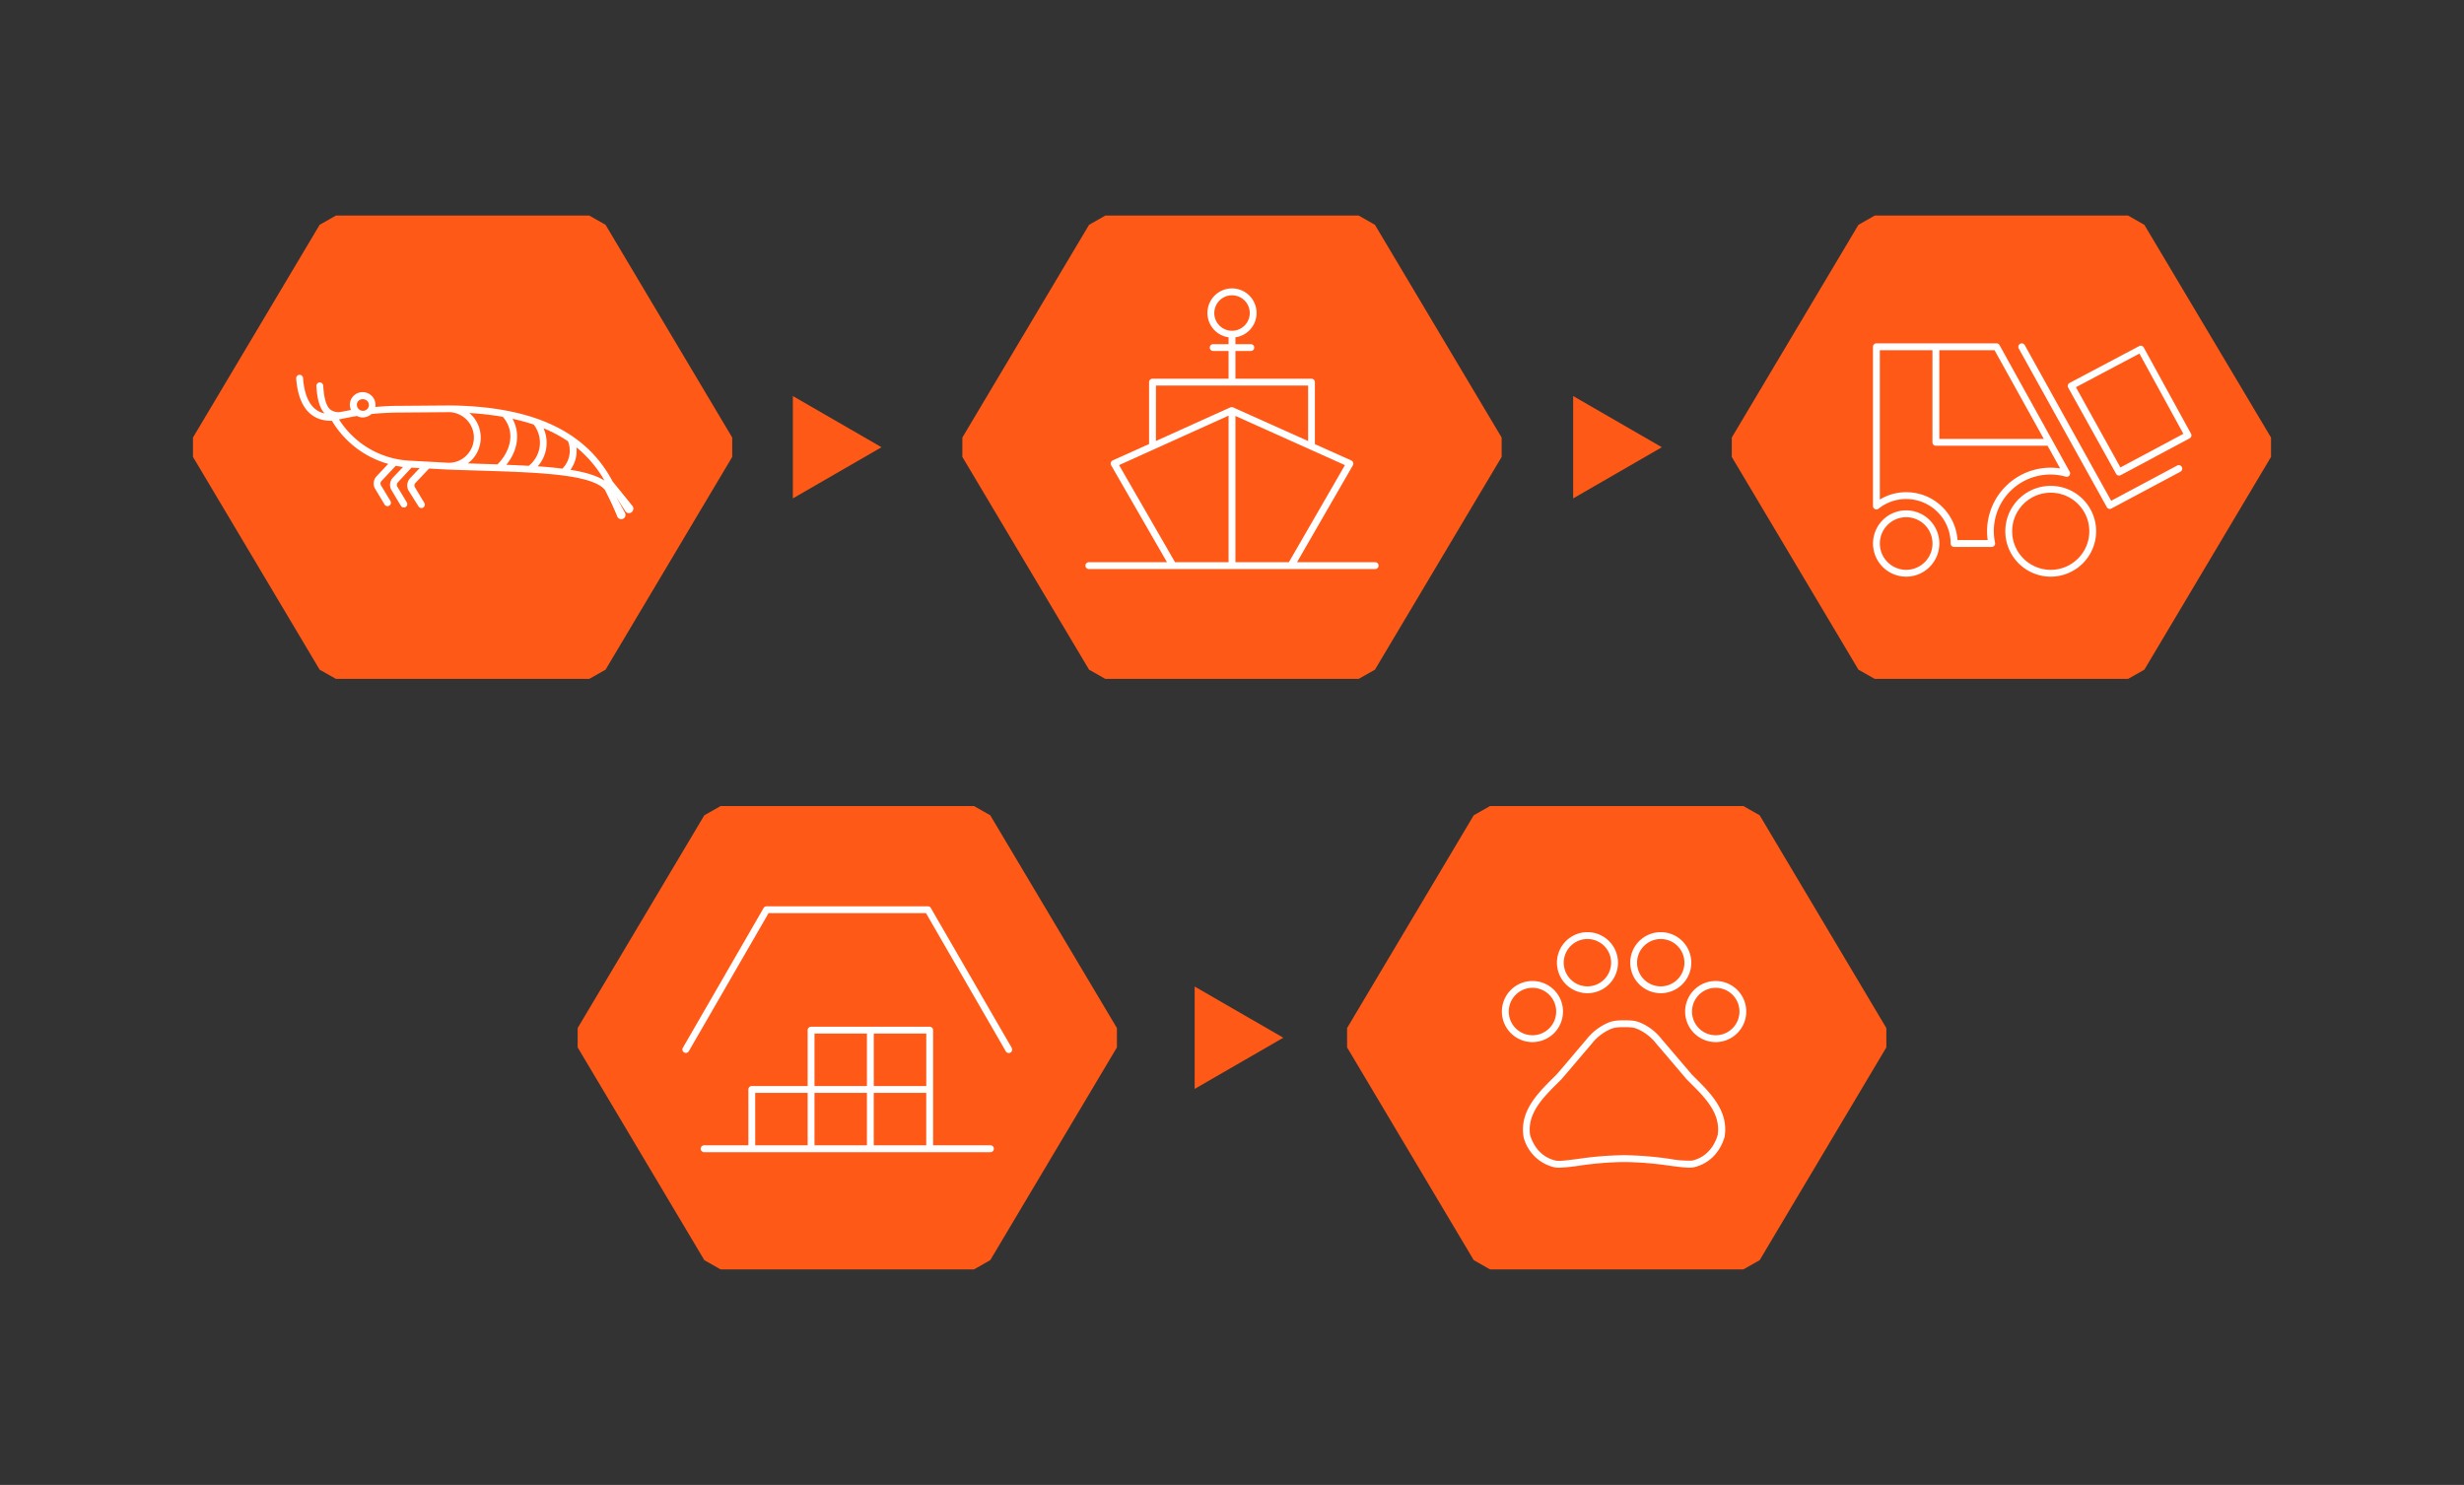 <svg id="Layer_1" data-name="Layer 1" xmlns="http://www.w3.org/2000/svg" viewBox="0 0 720 434"><rect x="0" y="0" width="720" height="434" fill="#333333" stroke="none"/><defs><style>.cls-1{fill:#ff5917;}.cls-2{fill:#fff;}</style></defs><polygon class="cls-1" points="172.19 198.42 98.16 198.42 93.4 195.72 56.39 133.54 56.39 127.88 93.4 65.71 98.16 63 172.19 63 176.95 65.71 213.96 127.88 213.96 133.54 176.95 195.72 172.19 198.42"/><path class="cls-2" d="M184.81,147.91,179,140.7c-7.71-14.63-23.22-21.89-47.39-22.2h-.12l-15.4.12c-2.14,0-4.29.14-6.43.33a3.65,3.65,0,0,0-.23-2.06,3.76,3.76,0,0,0-6.92,0,3.63,3.63,0,0,0,0,2.82.6.6,0,0,0,.06.11l-2.87.55H99.7a4,4,0,0,1-3.16-.66c-1.19-1-1.88-3.29-2.09-7a1,1,0,1,0-2,.12c.22,3.93,1,6.48,2.39,8-2.5-.53-5.71-2.61-6.29-10.36a1,1,0,0,0-2,.15c.61,8.11,4.14,12.37,10.22,12.37H97a27.89,27.89,0,0,0,16.44,12.59L110,139.23a3.1,3.1,0,0,0-.45,3.53l2.82,4.69a1,1,0,0,0,.86.48.94.94,0,0,0,.51-.14,1,1,0,0,0,.35-1.37l-2.79-4.62a1.09,1.09,0,0,1,.16-1.21l4.19-4.45c.7.13,1.41.25,2.13.34l-3,3.15a3.08,3.08,0,0,0-.44,3.53l2.81,4.69a1,1,0,0,0,.86.48.94.94,0,0,0,.51-.14,1,1,0,0,0,.35-1.37l-2.79-4.62a1.09,1.09,0,0,1,.16-1.21l4-4.31,2.39.13-2.83,3a3.11,3.11,0,0,0-.44,3.53L122.3,148a1,1,0,0,0,1.37.34A1,1,0,0,0,124,147l-2.78-4.63a1.06,1.06,0,0,1,.16-1.2l4-4.23,5.36.29h0c3,.12,6,.21,9,.3,17.15.54,33.35,1,37.07,5.72l3.7,7.47a1,1,0,0,0,.9.56,1,1,0,0,0,.89-1.45l-2.47-5,3.45,4.32a1,1,0,0,0,.78.37,1,1,0,0,0,.62-.22A1,1,0,0,0,184.81,147.91Zm-18.76-18.73a7.47,7.47,0,0,1-1.72,7.79c-2.23-.29-4.64-.51-7.2-.68a10.38,10.38,0,0,0,1.69-11.13A39.83,39.83,0,0,1,166,129,.78.78,0,0,0,166.05,129.18Zm-10.11-5.1a8.61,8.61,0,0,1-1.36,12l-.05.07c-2.11-.12-4.31-.22-6.57-.3,3.42-4.24,4.09-9.33,1.8-13.44A56.72,56.72,0,0,1,155.94,124.08Zm-51.54-6.42a1.72,1.72,0,0,1,1.61-1,1.92,1.92,0,0,1,.66.12,1.74,1.74,0,0,1,1,.94,1.7,1.7,0,0,1,0,1.29,1.76,1.76,0,0,1-3.23,0A1.7,1.7,0,0,1,104.4,117.66Zm-5.34,4.92c1.31-.27,3.35-.68,5.25-1,.11,0,.2.12.31.16A3.69,3.69,0,0,0,106,122a3.78,3.78,0,0,0,2.54-1h.08c2.47-.26,5-.39,7.5-.42l15.38-.12h0A7.42,7.42,0,0,1,136,133.4a7.13,7.13,0,0,1-5.19,1.84h0l-11.06-.6A26,26,0,0,1,99.06,122.58Zm37.63,12.86c.23-.17.46-.36.68-.55a9.34,9.34,0,0,0,3.09-6.52,9.46,9.46,0,0,0-3.3-7.66,87.93,87.93,0,0,1,9.77,1.11c3.94,4.58,2.08,10.23-1.56,13.9l-5.6-.18Zm30,1.86a9.46,9.46,0,0,0,1.76-6.55,34.53,34.53,0,0,1,8.19,9.72C174.37,139,171,138,166.66,137.3Z"/><path class="cls-2" d="M177.54,144.16l2.78,6.66a1.25,1.25,0,1,0,2.26-1l-3.36-6.15C179.13,143.45,177.25,143.54,177.54,144.16Z"/><path class="cls-2" d="M178.84,143.4l3.92,6.06a1.24,1.24,0,0,0,1.73.3,1.25,1.25,0,0,0,.31-1.74l-4.41-5.45C180.28,142.41,178.44,142.84,178.84,143.4Z"/><polygon class="cls-1" points="397.01 198.42 322.99 198.42 318.23 195.72 281.21 133.54 281.21 127.88 318.23 65.71 322.99 63 397.01 63 401.77 65.71 438.79 127.88 438.79 133.54 401.77 195.72 397.01 198.42"/><path class="cls-2" d="M401.83,164.31H379L395.32,136a1,1,0,0,0,.08-.81,1,1,0,0,0-.54-.61l-10.64-4.77a.43.43,0,0,0,0,0V111.69a1,1,0,0,0-1-1H361s0-.07,0-.11v-8h4.5a1,1,0,0,0,0-2H361v-2a7.18,7.18,0,1,0-2,0v2h-4.5a1,1,0,0,0,0,2H359v8s0,.07,0,.11H336.77a1,1,0,0,0-1,1v18.08l-10.63,4.79a1,1,0,0,0-.54.61,1,1,0,0,0,.08.81L341,164.31H318.17a1,1,0,0,0,0,2h83.66a1,1,0,0,0,0-2Zm-47-72.82A5.18,5.18,0,1,1,360,96.67,5.18,5.18,0,0,1,354.82,91.49Zm-17.05,21.2h44.46V128.9l-21.62-9.69A1,1,0,0,0,360,119h-.06a.9.9,0,0,0-.46.08l-21.71,9.8ZM327,135.93l32-14.45v42.83H343.35Zm34,28.38V121.57l32,14.37-16.38,28.37Z"/><polygon class="cls-1" points="621.84 198.42 547.81 198.42 543.05 195.72 506.04 133.54 506.04 127.88 543.05 65.71 547.81 63 621.84 63 626.6 65.71 663.61 127.88 663.61 133.54 626.6 195.72 621.84 198.42"/><path class="cls-2" d="M557,168.54a9.69,9.69,0,1,1,9.69-9.69A9.7,9.7,0,0,1,557,168.54Zm0-17.38a7.69,7.69,0,1,0,7.69,7.69A7.69,7.69,0,0,0,557,151.16Z"/><path class="cls-2" d="M599.24,168.54a13.27,13.27,0,1,1,13.27-13.27A13.29,13.29,0,0,1,599.24,168.54Zm0-24.54a11.27,11.27,0,1,0,11.27,11.27A11.27,11.27,0,0,0,599.24,144Z"/><path class="cls-2" d="M619.22,139a1,1,0,0,1-.88-.52l-14-25.19a1,1,0,0,1-.09-.77,1,1,0,0,1,.49-.6l20.33-10.76a1,1,0,0,1,1.35.4l13.81,25.2a1,1,0,0,1-.41,1.36l-20.15,10.76A1,1,0,0,1,619.22,139ZM606.6,113.17l13,23.44,18.4-9.82-12.85-23.45Z"/><path class="cls-2" d="M584.28,100.87a1,1,0,0,0-.87-.52H548.3a1,1,0,0,0-1,1v46.54a1,1,0,0,0,1.62.79,12.86,12.86,0,0,1,8.07-2.83,13,13,0,0,1,13,13,1,1,0,0,0,1,1h11a1,1,0,0,0,.77-.37,1,1,0,0,0,.21-.84,16.52,16.52,0,0,1,20.65-19.33,1,1,0,0,0,1.15-1.45Zm12.93,27.41H566.68V102.35h16.14Zm2,8.41a18.58,18.58,0,0,0-18.39,21.16H572a15,15,0,0,0-15-14A14.8,14.8,0,0,0,549.3,146V102.35h15.38v26.93a1,1,0,0,0,1,1h32.64l3.68,6.63A17.12,17.12,0,0,0,599.24,136.69Z"/><path class="cls-2" d="M637.54,136.48a1,1,0,0,0-1.35-.42l-19.29,10.3-25.25-45.49a1,1,0,1,0-1.75,1l25.73,46.36a1,1,0,0,0,.87.51,1,1,0,0,0,.47-.12l20.16-10.76A1,1,0,0,0,637.54,136.48Z"/><polygon class="cls-1" points="284.6 371 210.57 371 205.81 368.3 168.8 306.12 168.8 300.46 205.81 238.28 210.57 235.58 284.6 235.58 289.36 238.28 326.37 300.46 326.37 306.12 289.36 368.3 284.6 371"/><path class="cls-2" d="M295.62,306.23,272,265.38a1,1,0,0,0-.87-.5H224a1,1,0,0,0-.87.5l-23.59,40.85a1,1,0,1,0,1.74,1l23.3-40.35h46l23.3,40.35a1,1,0,1,0,1.73-1Z"/><path class="cls-2" d="M289.42,334.74H272.66V301.08a1,1,0,0,0-1-1H237a1,1,0,0,0-1,1v16.33H219.68a1,1,0,0,0-1,1v16.33H205.75a1,1,0,0,0,0,2h83.67a1,1,0,1,0,0-2Zm-18.76-17.33H255.33V302.08h15.33ZM238,302.08h15.32v15.33H238Zm-17.33,17.33H236v15.33H220.68Zm17.33,0h15.32v15.33H238Zm17.32,15.33V319.41h15.33v15.33Z"/><polygon class="cls-1" points="509.43 371 435.4 371 430.64 368.3 393.63 306.12 393.63 300.46 430.64 238.28 435.4 235.58 509.43 235.58 514.19 238.28 551.2 300.46 551.2 306.12 514.19 368.3 509.43 371"/><path class="cls-2" d="M447.8,288.71a6.93,6.93,0,1,1-6.93,6.93,6.93,6.93,0,0,1,6.93-6.93m0-2a8.93,8.93,0,1,0,8.92,8.93,8.93,8.93,0,0,0-8.92-8.93Z"/><path class="cls-2" d="M463.86,274.44a6.92,6.92,0,1,1-6.92,6.92,6.93,6.93,0,0,1,6.92-6.92m0-2a8.92,8.92,0,1,0,8.93,8.92,8.92,8.92,0,0,0-8.93-8.92Z"/><path class="cls-2" d="M485.28,274.44a6.92,6.92,0,1,1-6.92,6.92,6.93,6.93,0,0,1,6.92-6.92m0-2a8.92,8.92,0,1,0,8.93,8.92,8.92,8.92,0,0,0-8.93-8.92Z"/><path class="cls-2" d="M501.35,288.71a6.93,6.93,0,1,1-6.93,6.93,6.94,6.94,0,0,1,6.93-6.93m0-2a8.93,8.93,0,1,0,8.92,8.93,8.93,8.93,0,0,0-8.92-8.93Z"/><path class="cls-2" d="M455.53,341.28a6.82,6.82,0,0,1-1.29-.11,12.13,12.13,0,0,1-9.08-9l0-.13c-1.08-7.31,4.16-12.51,8.79-17.11l.85-.84c2-2.27,3.75-4.38,5.59-6.56l3.21-3.77a16,16,0,0,1,6.68-5,8.91,8.91,0,0,1,1.32-.36,16.08,16.08,0,0,1,3-.19,19.31,19.31,0,0,1,2.94.15,9.24,9.24,0,0,1,1.37.37,15.64,15.64,0,0,1,6.66,5c2,2.34,3.83,4.47,5.69,6.67l3.14,3.68.81.81c4.63,4.6,9.88,9.81,8.76,17.16l0,.12c-1.36,4.74-4.66,8-9.06,9-1.39.26-3.77-.05-7.07-.48a98.92,98.92,0,0,0-12.92-1.07h-.65a97.76,97.76,0,0,0-12.83,1.07A50.75,50.75,0,0,1,455.53,341.28Zm-8.43-9.58c.56,1.93,2.39,6.37,7.55,7.51,1,.21,3.55-.12,6.47-.5a98.83,98.83,0,0,1,13.09-1.09h.65A100,100,0,0,1,488,338.71a30.94,30.94,0,0,0,6.41.5c5.11-1.13,7-5.59,7.52-7.52.93-6.31-3.71-10.91-8.2-15.37l-.84-.84-.06-.06-3.16-3.72c-1.86-2.19-3.66-4.31-5.69-6.66a14,14,0,0,0-5.81-4.42,6.37,6.37,0,0,0-1-.28,17,17,0,0,0-2.61-.13,14.3,14.3,0,0,0-2.63.16,6.17,6.17,0,0,0-1,.28,14.1,14.1,0,0,0-5.84,4.43l-3.2,3.76c-1.84,2.17-3.64,4.29-5.65,6.62l-.9.9C450.84,320.82,446.21,325.42,447.1,331.7Zm55.85.21h0Z"/><polygon class="cls-1" points="349.09 318.25 374.99 303.29 349.09 288.33 349.09 318.25"/><polygon class="cls-1" points="231.68 145.67 257.58 130.71 231.68 115.75 231.68 145.67"/><polygon class="cls-1" points="459.69 145.67 485.6 130.71 459.69 115.75 459.69 145.67"/></svg>